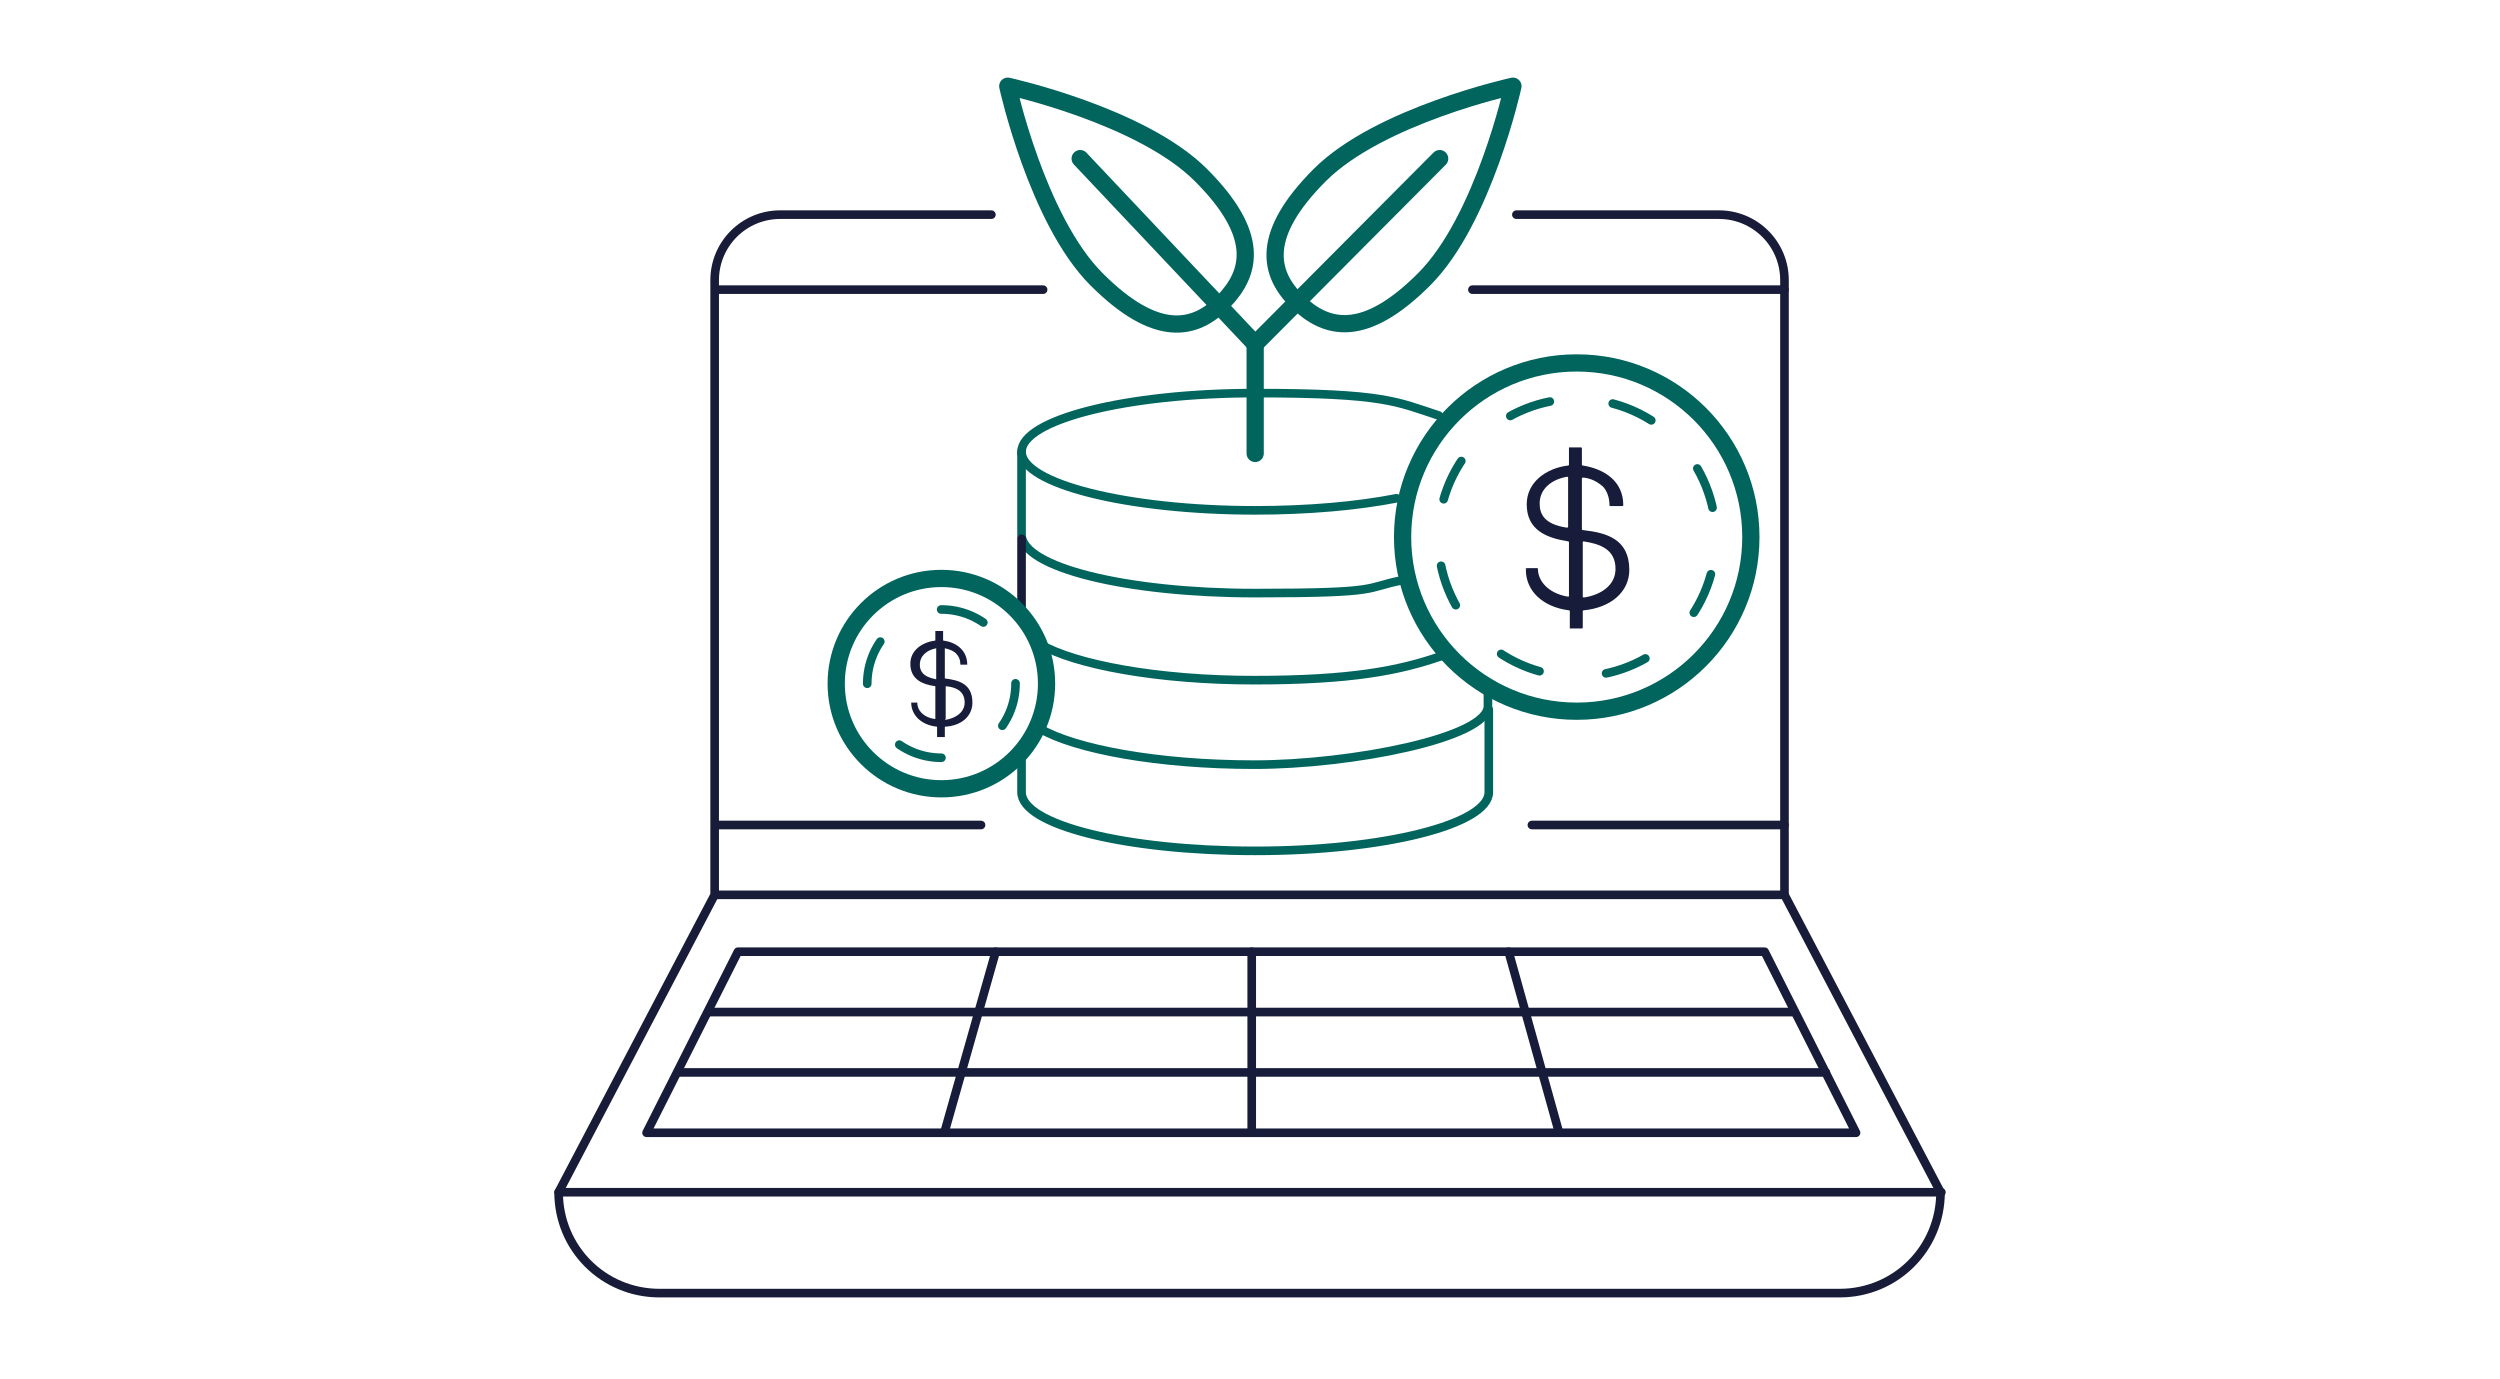 <?xml version="1.0" encoding="UTF-8"?>
<svg id="icons" xmlns="http://www.w3.org/2000/svg" width="290" height="160" version="1.1" viewBox="0 0 290 160">
  <!-- Generator: Adobe Illustrator 29.6.0, SVG Export Plug-In . SVG Version: 2.1.1 Build 207)  -->
  <defs>
    <style>
      .st0 {
        stroke-dasharray: 4.9 7.8;
      }

      .st0, .st1, .st2, .st3, .st4, .st5 {
        fill: none;
        stroke-linecap: round;
        stroke-linejoin: round;
      }

      .st0, .st2, .st3, .st4 {
        stroke: #01655e;
      }

      .st1 {
        stroke: #181c38;
      }

      .st2 {
        stroke-width: 2px;
      }

      .st6 {
        fill: #171c3a;
      }

      .st4 {
        stroke-dasharray: 5.2 8.3;
      }

      .st5 {
        stroke: #171c3a;
      }
    </style>
  </defs>
  <g>
    <path class="st1" d="M115,24.9h-24.5c-4.2,0-7.6,3.4-7.6,7.6v71.3l-18.1,34.5c0,6.5,5.2,11.7,11.7,11.7h136.9c6.5,0,11.7-5.2,11.7-11.7l-18.1-34.5V32.5c0-4.2-3.4-7.6-7.6-7.6h-23.5"/>
    <line class="st1" x1="83" y1="103.8" x2="207" y2="103.8"/>
    <line class="st1" x1="170.8" y1="33.6" x2="207" y2="33.6"/>
    <line class="st1" x1="83" y1="33.6" x2="121" y2="33.6"/>
    <line class="st1" x1="177.7" y1="95.7" x2="207" y2="95.7"/>
    <line class="st1" x1="83" y1="95.7" x2="113.8" y2="95.7"/>
    <line class="st1" x1="64.8" y1="138.3" x2="225.2" y2="138.3"/>
    <polygon class="st5" points="204.7 110.4 85.6 110.4 75 131.4 215.3 131.4 204.7 110.4"/>
    <line class="st5" x1="211.8" y1="124.4" x2="78.6" y2="124.4"/>
    <line class="st5" x1="208.1" y1="117.4" x2="82.3" y2="117.4"/>
    <line class="st5" x1="145.2" y1="110.4" x2="145.2" y2="131.2"/>
    <line class="st5" x1="115.5" y1="110.4" x2="109.6" y2="131.2"/>
    <line class="st5" x1="175" y1="110.4" x2="180.8" y2="131.2"/>
  </g>
  <g>
    <g>
      <path class="st3" d="M162,57.8c-4.6.9-10.3,1.4-16.4,1.4-14.9,0-27.1-3.1-27.1-6.8s12.1-6.8,27.1-6.8,16.4,1,21.3,2.6"/>
      <path class="st3" d="M118.5,52.4v9.6c0,3.8,12.1,6.8,27.1,6.8s12.5-.6,17.1-1.5"/>
      <path class="st3" d="M120.6,74.7c4.1,2.4,13.7,4.2,24.9,4.2s16.8-1.1,21.7-2.8"/>
      <line class="st5" x1="118.5" y1="62.5" x2="118.5" y2="70.8"/>
      <path class="st3" d="M120.6,84.5c4.1,2.4,13.7,4.2,24.9,4.2s27.1-3.1,27.1-6.8v-1.6"/>
      <path class="st3" d="M118.5,88.3v3.6c0,3.8,12.1,6.8,27.1,6.8s27.1-3.1,27.1-6.8v-9.6"/>
    </g>
    <g>
      <path class="st2" d="M139.3,20.3c6.9,6.9,5.9,11.3,2.6,14.7s-7.8,4.3-14.7-2.6c-6.9-6.9-10.3-22.4-10.3-22.4,0,0,15.5,3.4,22.4,10.3Z"/>
      <path class="st2" d="M165.2,32.4c-6.9,6.9-11.3,5.9-14.7,2.6s-4.3-7.8,2.6-14.7c6.9-6.9,22.4-10.3,22.4-10.3,0,0-3.4,15.5-10.3,22.4Z"/>
      <polyline class="st2" points="167 18.4 145.6 39.9 125.3 18.4"/>
    </g>
    <line class="st2" x1="145.6" y1="52.6" x2="145.6" y2="40"/>
    <g>
      <path class="st6" d="M176.9,65.9h1.4c0,0,.1,0,.1.1,0,1.4,1.2,2.8,3.4,3.2.1,0,.2,0,.2,0v-6.3c0,0,0-.1-.1-.1-2.5-.4-4.8-1.3-4.8-4.3,0-2.6,2.3-4.2,4.8-4.5,0,0,.1,0,.1-.1v-1.9c0,0,0-.1,0-.1h1.4c0,0,.1,0,.1.1v1.9c0,0,0,.1.1.1,2.5.4,4.7,1.8,4.7,4.6,0,0,0,.1-.1.1h-1.4c0,0-.1,0-.1-.1,0-.9-.3-1.7-.8-2.2-.6-.5-1.3-.9-2.2-1-.1,0-.2,0-.2.1v5.9c0,0,0,.1.2.1,2.6.3,5.3,1,5.3,4.6,0,2.6-2.2,4.4-5.3,4.7,0,0-.1,0-.1.1v1.9c0,0,0,.1-.1.1h-1.4c0,0,0,0,0-.1v-1.9c0,0,0-.1-.1-.1-3.1-.4-5-2.3-5-4.7,0,0,0-.1.1-.1ZM181.8,61.2c0,0,.1,0,.1-.1v-5.7c0,0,0-.1-.1-.1-1.8.3-3.2,1.4-3.2,3.1,0,1.2.5,2.4,3.1,2.8ZM183.6,69.2c0,.1,0,.1.2.1,1.9-.3,3.6-1.4,3.6-3.3,0-2.3-1.8-2.9-3.7-3.2,0,0-.1,0-.1.1v6.2Z"/>
      <circle class="st0" cx="182.9" cy="62.3" r="16.1" transform="translate(75.7 223.1) rotate(-75.1)"/>
      <circle class="st2" cx="182.9" cy="62.3" r="20.2"/>
    </g>
    <g>
      <path class="st6" d="M105.6,81.5h.8s0,0,0,0c0,.9.7,1.7,2,1.9,0,0,0,0,.1,0v-3.8s0,0,0,0c-1.5-.2-2.9-.8-2.9-2.6,0-1.6,1.4-2.5,2.9-2.7,0,0,0,0,0,0v-1.1s0,0,0,0h.9s0,0,0,0v1.1s0,0,0,0c1.5.2,2.8,1.1,2.8,2.8,0,0,0,0,0,0h-.8s0,0,0,0c0-.6-.2-1-.5-1.3-.3-.3-.8-.5-1.3-.6,0,0,0,0,0,0v3.5c0,0,0,0,0,0,1.6.2,3.2.6,3.2,2.8,0,1.6-1.3,2.7-3.2,2.8,0,0,0,0,0,0v1.2s0,0,0,0h-.9s0,0,0,0v-1.2s0,0,0,0c-1.9-.2-3-1.4-3-2.8s0,0,0,0ZM108.6,78.6c0,0,0,0,0,0v-3.4s0,0,0,0c-1.1.2-1.9.9-1.9,1.9,0,.7.3,1.4,1.9,1.7ZM109.6,83.5c0,0,0,0,.1,0,1.2-.2,2.2-.9,2.2-2,0-1.4-1.1-1.8-2.2-1.9,0,0,0,0,0,0v3.8Z"/>
      <circle class="st4" cx="109.2" cy="79.3" r="8.6"/>
      <circle class="st2" cx="109.2" cy="79.3" r="12.2"/>
    </g>
  </g>
</svg>